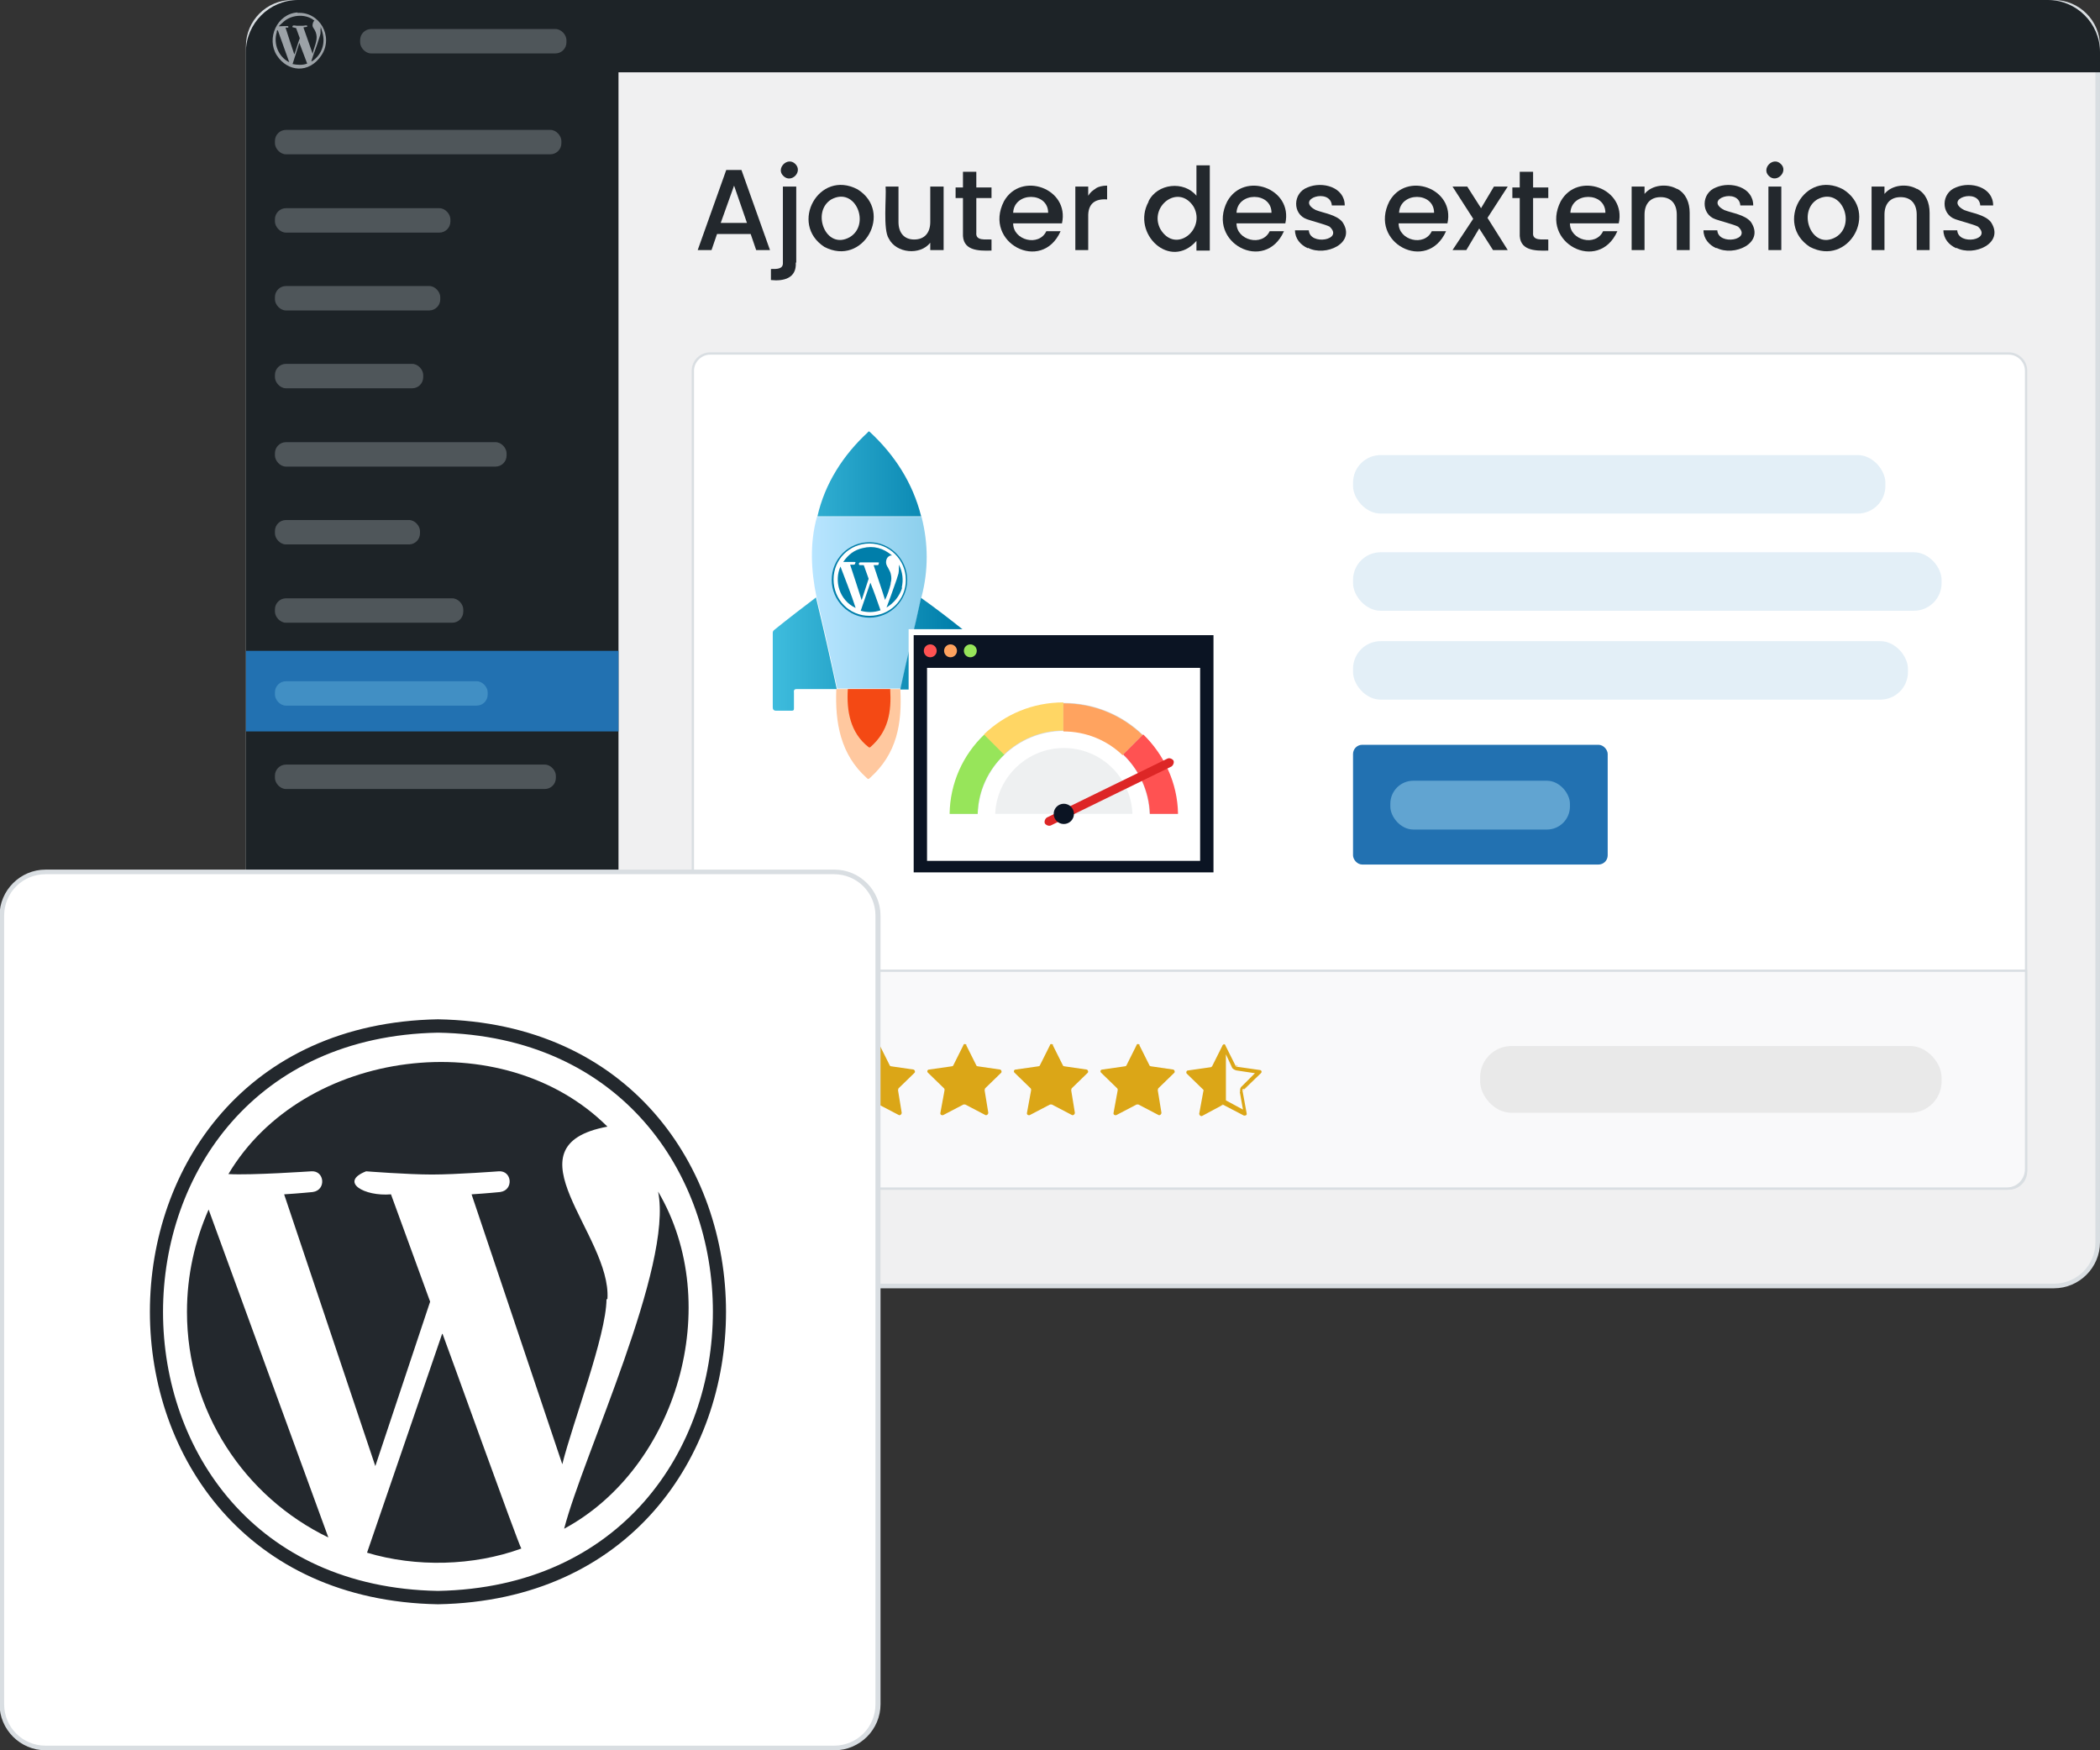 <?xml version="1.0" encoding="UTF-8"?>
<svg id="Calque_1" xmlns="http://www.w3.org/2000/svg" width="456" height="380" xmlns:xlink="http://www.w3.org/1999/xlink" version="1.1" viewBox="0 0 456 380">
  <rect x="0" y="0" width="456" height="380" fill="#333333" stroke="none"/>
  <!-- Generator: Adobe Illustrator 29.7.1, SVG Export Plug-In . SVG Version: 2.1.1 Build 8)  -->
  <defs>
    <style>
      .st0 {
        fill: #23282d;
      }

      .st1 {
        fill: #97e55a;
      }

      .st2 {
        fill: url(#Dégradé_sans_nom_4);
      }

      .st3 {
        fill: url(#Dégradé_sans_nom_5);
      }

      .st4 {
        fill: #f44914;
      }

      .st5 {
        fill: #f9f9fa;
      }

      .st6 {
        fill: #0b1423;
      }

      .st7 {
        fill: #dba617;
      }

      .st8 {
        opacity: .6;
      }

      .st8, .st9 {
        isolation: isolate;
      }

      .st8, .st10 {
        fill: #ffa35f;
      }

      .st11, .st12 {
        fill: #9ca2a7;
      }

      .st13 {
        fill: #f0f0f1;
      }

      .st14 {
        fill: #2271b1;
      }

      .st15 {
        fill: #d9dee2;
      }

      .st16 {
        fill: #007eaa;
      }

      .st17 {
        fill: #e5e5e5;
      }

      .st9 {
        opacity: .4;
      }

      .st9, .st18 {
        fill: #d4d9dd;
      }

      .st19 {
        fill: #418fc4;
      }

      .st20 {
        fill: #fff;
      }

      .st21 {
        fill: #61a4d1;
      }

      .st12 {
        opacity: .4;
      }

      .st22 {
        fill: #d1e5f2;
        opacity: .6;
      }

      .st23 {
        fill: #dd2626;
      }

      .st24 {
        opacity: .8;
      }

      .st25 {
        fill: #1d2327;
      }

      .st26 {
        fill: #ffd664;
      }

      .st27 {
        fill: url(#Dégradé_sans_nom_42);
      }

      .st28 {
        fill: url(#Dégradé_sans_nom_41);
      }

      .st29 {
        fill: #ff5252;
      }
    </style>
    <linearGradient id="Dégradé_sans_nom_5" data-name="Dégradé sans nom 5" x1="176.3" y1="200.9" x2="201.2" y2="200.9" gradientTransform="translate(0 -70)" gradientUnits="userSpaceOnUse">
      <stop offset="0" stop-color="#b8e5ff"/>
      <stop offset="1" stop-color="#8ccfec"/>
    </linearGradient>
    <linearGradient id="Dégradé_sans_nom_4" data-name="Dégradé sans nom 4" x1="168.1" y1="239.9" x2="207.9" y2="239.9" gradientTransform="translate(0 382) scale(1 -1)" gradientUnits="userSpaceOnUse">
      <stop offset="0" stop-color="#3ebcdd"/>
      <stop offset="1" stop-color="#007eaa"/>
    </linearGradient>
    <linearGradient id="Dégradé_sans_nom_41" data-name="Dégradé sans nom 4" x1="168" y1="239.9" x2="207.8" y2="239.9" xlink:href="#Dégradé_sans_nom_4"/>
    <linearGradient id="Dégradé_sans_nom_42" data-name="Dégradé sans nom 4" x1="168.1" y1="279" x2="207.9" y2="279" xlink:href="#Dégradé_sans_nom_4"/>
  </defs>
  <g>
    <rect class="st13" x="53.9" y=".5" width="401.6" height="278.7" rx="9.5" ry="9.5"/>
    <path class="st15" d="M446,1c5,0,9,4,9,9v259.7c0,5-4,9-9,9H63.4c-5,0-9-4-9-9V10c0-5,4-9,9-9h382.6M446,0H63.4c-5.5,0-10,4.5-10,10v259.7c0,5.5,4.5,10,10,10h382.6c5.5,0,10-4.5,10-10V10c0-5.5-4.5-10-10-10h0Z"/>
  </g>
  <g>
    <rect class="st20" x="150.4" y="76.8" width="289.5" height="181.3" rx="3.7" ry="3.7"/>
    <path class="st15" d="M436.2,77c1.9,0,3.5,1.6,3.5,3.5v173.8c0,1.9-1.6,3.5-3.5,3.5H154.2c-1.9,0-3.5-1.6-3.5-3.5V80.5c0-1.9,1.6-3.5,3.5-3.5h282M436.2,76.5H154.2c-2.2,0-4,1.8-4,4v173.8c0,2.2,1.8,4,4,4h282c2.2,0,4-1.8,4-4V80.5c0-2.2-1.8-4-4-4h0Z"/>
  </g>
  <g>
    <path class="st5" d="M154.5,258c-2.3,0-4.1-1.9-4.1-4.3v-43.1h289.5v43.1c0,2.4-1.9,4.3-4.1,4.3H154.5Z"/>
    <path class="st15" d="M439.7,211v42.8c0,2.2-1.7,4-3.9,4H154.5c-2.1,0-3.9-1.8-3.9-4v-42.8h289M440.2,210.5H150.2v43.3c0,2.5,2,4.5,4.4,4.5h281.2c2.4,0,4.4-2,4.4-4.5v-43.3h0Z"/>
  </g>
  <path class="st25" d="M444.7,0H64.7c-6.2,0-11.3,5.1-11.3,11.3v247c0,6.2,5.1,11.3,11.3,11.3h69.6V15.7h321.7v-4.4c0-6.2-5.1-11.3-11.3-11.3Z"/>
  <rect class="st14" x="53.4" y="141.3" width="80.9" height="17.5"/>
  <path class="st11" d="M64.6,2.8c4.8-.3,7.9,5.1,5.2,9.2s-7.4,3.6-9.7,0,0-9,4.5-9.3ZM68.5,4.8c0,0,0,0,0-.1-1.8-1.8-5.1-1.6-6.9,0s-.8.8-.9,1,0,0,.1,0c.3,0,1.7-.1,1.8,0v.3s-.6,0-.6,0h0c0,.1,1.9,5.8,1.9,5.8,0,0,0,0,.1-.2.4-1.1.7-2.3,1.1-3.3l-.8-2.2-.8-.2c-.1-.6.7-.3,1-.3s.8,0,1.2,0,.9-.2,1,0c.2.4-.8.2-.8.4l2,5.7c.2-1.3,1.1-2.8.8-4.2s-1-1.4-.8-2.3.5-.7.9-.7ZM69.6,6.2v1c0,.2-.2.8-.3,1.1-.5,1.7-1.2,3.3-1.7,5,0,0,.2,0,.3-.1,2-1.4,2.8-3.8,2.1-6.2s-.2-.6-.4-.8ZM60.3,6.6c-.1,0,0,0-.1,0s-.1.3-.1.4c-.8,2.5.4,5.4,2.7,6.5l-2.5-7ZM63.5,13.9c1,.2,2.2.3,3.2-.1l-1.7-4.5-1.5,4.7Z"/>
  <rect class="st12" x="78.2" y="6.3" width="44.8" height="5.3" rx="2.4" ry="2.4"/>
  <rect class="st12" x="59.7" y="28.2" width="62.2" height="5.3" rx="2.4" ry="2.4"/>
  <rect class="st12" x="59.7" y="45.2" width="38.1" height="5.3" rx="2.4" ry="2.4"/>
  <rect class="st12" x="59.7" y="62.1" width="35.9" height="5.3" rx="2.4" ry="2.4"/>
  <rect class="st12" x="59.7" y="79" width="32.2" height="5.3" rx="2.4" ry="2.4"/>
  <rect class="st12" x="59.7" y="96" width="50.3" height="5.3" rx="2.4" ry="2.4"/>
  <rect class="st12" x="59.7" y="112.9" width="31.5" height="5.3" rx="2.4" ry="2.4"/>
  <rect class="st12" x="59.7" y="129.9" width="40.9" height="5.3" rx="2.4" ry="2.4"/>
  <rect class="st19" x="59.7" y="147.9" width="46.2" height="5.3" rx="2.4" ry="2.4"/>
  <rect class="st12" x="59.7" y="166" width="61" height="5.3" rx="2.4" ry="2.4"/>
  <g>
    <g>
      <path class="st3" d="M200,112.2h-22.6c-1.6,5.7-1.3,11.7-.1,17.4,1.6,6.6,3.1,13.3,4.5,19.9h13.8c1.4-6.6,3.1-13.3,4.5-19.9,1.5-5.7,1.5-11.6,0-17.4Z"/>
      <path class="st2" d="M177.2,129.8c1.6,6.6,3.1,13.2,4.5,19.8h-8.6c-.5,0-.8.1-.7.8v3.4c0,.4-.1.5-.5.5h-3.4c-.5,0-.7-.3-.7-.7v-16.1c0-.3,0-.5.4-.8,3.1-2.5,6.1-4.8,9-7Z"/>
      <path class="st28" d="M195.5,149.6c1.4-6.6,3.1-13.2,4.5-19.8,3.1,2.2,6.1,4.5,9.1,6.9.3.3.3.5.3.8v16.2c0,.4-.1.7-.5.7h-3.6c-.4,0-.5-.1-.5-.5v-3.4c0-.5-.1-.8-.7-.8-2.9,0-5.8,0-8.6,0Z"/>
      <path class="st8" d="M181.7,149.6h13.8c.4,7.5-.7,14-6.6,19.3-.3.3-.4.3-.7,0-5.7-5.1-6.9-12-6.6-19.3Z"/>
      <path class="st4" d="M184.1,149.6h9.2c.3,5-.4,9.2-4.3,12.6-.1.1-.3.1-.4,0-4-3.1-4.8-7.9-4.5-12.6Z"/>
      <path class="st27" d="M200,112c-1.8-7.1-5.7-13.2-11.1-18.2-.3-.3-.4,0-.5.1-5.3,4.9-9.3,11.1-10.9,18.2h22.6q-.1,0-.1-.2Z"/>
      <circle class="st20" cx="189" cy="125.8" r="5.3"/>
    </g>
    <g>
      <g>
        <circle class="st20" cx="188.8" cy="125.8" r="8.1"/>
        <path class="st16" d="M188.8,118c4.3,0,7.9,3.5,7.9,7.9s-3.5,7.8-7.9,7.8-7.8-3.5-7.8-7.9,3.5-7.8,7.8-7.8M188.8,117.7c-4.6,0-8.2,3.7-8.2,8.2s3.7,8.2,8.2,8.2,8.2-3.7,8.2-8.2-3.7-8.2-8.2-8.2h0Z"/>
      </g>
      <path class="st16" d="M193.4,126.6c.2-.7.2-1.3,0-2.1-.1-.4-.4-.9-.6-1.3-.2-.3-.4-.7-.4-1.1,0-.7.3-1.3,1-1.5,0,0,.1,0,.3,0-1.9-1.6-4-2.2-6.4-1.6-1.8.4-3.1,1.4-4.2,3,.1,0,.3,0,.5,0,.6,0,1.2,0,1.8,0s.3.1.3.3c0,.1-.1.3-.3.3,0,0-.6,0-.8,0,.8,2.5,1.7,5.1,2.5,7.7,0,0,1-3.1,1.5-4.6,0,0,0-.1,0-.1-.3-.9-.7-1.9-1-2.8,0-.1-.1-.1-.2-.1-.2,0-.4,0-.6,0s-.3-.1-.3-.3c0-.1.1-.3.3-.3s1.4,0,1.9,0,1.2,0,1.8,0,.3.1.3.3-.1.3-.3.3c-.2,0-.7,0-.8,0,.8,2.5,1.7,5,2.5,7.6q0,0,0-.1c.5-1,.9-2.2,1.2-3.4Z"/>
      <path class="st16" d="M186.9,132.6c1.4.4,2.8.4,4.3-.1-.7-2-1.4-4-2.2-6-.7,2.1-1.4,4-2.1,6.1Z"/>
      <path class="st16" d="M185.8,132c-1-3.1-2.2-6.1-3.3-9-1.4,3.1-.3,7.3,3.3,9Z"/>
      <path class="st16" d="M195.8,127.6c.4-1.7.2-3.4-.6-5h0c0,.7,0,1.3-.1,1.9-.1.4-.3.9-.4,1.3-.6,1.8-2.1,5.9-2.2,6.1,1.6-1,2.8-2.4,3.4-4.3Z"/>
    </g>
    <g>
      <rect class="st20" x="197.3" y="136.6" width="66.2" height="52.8"/>
      <rect class="st6" x="198.4" y="137.9" width="65.1" height="51.5"/>
      <rect class="st20" x="201.3" y="145" width="59.3" height="41.9"/>
      <circle class="st29" cx="202" cy="141.3" r="1.4"/>
      <circle class="st10" cx="206.4" cy="141.3" r="1.4"/>
      <circle class="st1" cx="210.7" cy="141.3" r="1.4"/>
      <path class="st18" d="M212.3,176.7c.4-10,8.6-18,18.7-18s18.3,8,18.6,18h6.1c-.3-13.4-11.3-24.1-24.7-24.1s-24.4,10.8-24.7,24.1c0,0,6.1,0,6.1,0Z"/>
      <path class="st9" d="M245.9,176.7c-.3-8-6.9-14.3-14.9-14.3s-14.6,6.4-14.9,14.3h29.9Z"/>
      <path class="st1" d="M213.7,159.5c-4.6,4.4-7.4,10.5-7.5,17.2h6.1c.1-5.1,2.3-9.6,5.8-12.9l-4.3-4.3Z"/>
      <path class="st26" d="M213.7,159.5l4.3,4.3c3.4-3.2,7.8-5.2,12.9-5.2v-6.1c-6.7,0-12.7,2.6-17.2,6.9Z"/>
      <path class="st10" d="M243.8,163.9l4.3-4.3c-4.5-4.3-10.5-6.9-17.2-6.9v6.1c4.9,0,9.5,1.9,12.9,5.2Z"/>
      <path class="st29" d="M248.2,159.5l-4.3,4.3c3.4,3.3,5.6,7.8,5.8,12.9h6.1c-.1-6.8-3.1-12.9-7.5-17.2Z"/>
      <path class="st23" d="M254.4,166.4l-26.2,12.8c-.4.2-1,0-1.3-.4h0c-.2-.4,0-1,.4-1.3l26.2-12.8c.4-.2,1,0,1.3.4h0c.2.4,0,1-.4,1.3Z"/>
      <circle class="st6" cx="231" cy="176.7" r="2.2"/>
    </g>
  </g>
  <g>
    <g>
      <g>
        <path class="st7" d="M270.1,236.8l.9,4.9-.9-4.9c0-.1,0-.3.2-.4l3.5-3.4-3.6,3.4c-.1,0-.2.3-.1.4h0Z"/>
        <path class="st7" d="M268.7,231.5l4.9.7-4.9-.7c-.1,0-.3-.1-.3-.3l-2.2-4.4,2.2,4.4c0,0,.2.2.3.2Z"/>
        <path class="st7" d="M265.3,239.9h.3c.1-.2.3-.2.4-.1l4.4,2.3-4.6-2.4-.4.3h0Z"/>
      </g>
      <path class="st7" d="M270.2,236.4l3.6-3.4c.3-.3.1-.7-.3-.7l-4.9-.7c-.1,0-.3-.1-.3-.2l-2.2-4.4c0-.2-.2-.3-.4-.3l-.4.7.4-.6c-.1,0-.2,0-.3.3l-2.2,4.4c0,0-.2.2-.3.2l-4.9.7c-.4,0-.5.5-.3.7l3.5,3.4c.1,0,.2.3.1.4l-.9,4.9c0,.3.3.6.6.5l4.1-2.2.4-.3,4.6,2.4c0,0,.1,0,.2,0,.3,0,.5-.2.4-.5l-.9-4.9c0-.1,0-.3.1-.4h0ZM269.2,237l.7,3.9-3.7-2v-10l1.3,2.8h0c0,.1.1.2.1.2.1.1.4.4.9.5l4,.6-2.8,2.8c-.4.3-.5.8-.4,1.3Z"/>
    </g>
    <path class="st7" d="M247.4,226.9l2.2,4.4c0,.1.2.2.3.2l4.8.7c.3,0,.5.5.3.7l-3.5,3.4c0,0-.1.3-.1.4l.8,4.9c0,.3-.3.6-.6.5l-4.4-2.3c-.1,0-.3,0-.4,0l-4.4,2.3c-.3.1-.7-.1-.6-.5l.9-4.9c0-.1,0-.3-.1-.4l-3.5-3.4c-.3-.3-.1-.7.3-.7l4.9-.7c.1,0,.3-.1.3-.2l2.2-4.4c0-.3.5-.3.7,0h0Z"/>
    <path class="st7" d="M228.6,226.9l2.2,4.4c0,.1.2.2.3.2l4.8.7c.3,0,.5.5.3.7l-3.5,3.4c0,0-.1.3-.1.4l.8,4.9c0,.3-.3.6-.6.5l-4.4-2.3c-.1,0-.3,0-.4,0l-4.4,2.3c-.3.1-.7-.1-.6-.5l.9-4.9c0-.1,0-.3-.1-.4l-3.5-3.4c-.3-.3-.1-.7.3-.7l4.9-.7c.1,0,.3-.1.3-.2l2.2-4.4c0-.3.5-.3.7,0h0Z"/>
    <path class="st7" d="M209.8,226.9l2.2,4.4c0,.1.2.2.3.2l4.8.7c.3,0,.5.5.3.7l-3.5,3.4c0,0-.1.3-.1.4l.8,4.9c0,.3-.3.6-.6.5l-4.4-2.3c-.1,0-.3,0-.4,0l-4.4,2.3c-.3.1-.7-.1-.6-.5l.9-4.9c0-.1,0-.3-.1-.4l-3.5-3.4c-.3-.3-.1-.7.3-.7l4.9-.7c.1,0,.3-.1.3-.2l2.2-4.4c0-.3.5-.3.7,0Z"/>
    <path class="st7" d="M191,226.9l2.2,4.4c0,.1.2.2.3.2l4.8.7c.3,0,.5.5.3.7l-3.5,3.4c0,0-.1.3-.1.4l.8,4.9c0,.3-.3.6-.6.5l-4.4-2.3c-.1,0-.3,0-.4,0l-4.4,2.3c-.3.1-.7-.1-.6-.5l.9-4.9c0-.1,0-.3-.1-.4l-3.6-3.4c-.3-.3-.1-.7.3-.7l4.9-.7c.1,0,.3-.1.3-.2l2.2-4.4c0-.3.5-.3.7,0Z"/>
  </g>
  <g>
    <rect class="st20" x=".4" y="189.3" width="190.3" height="190.2" rx="9.5" ry="9.5"/>
    <path class="st15" d="M181.1,189.8c5,0,9,4,9,9v171.2c0,5-4,9-9,9H9.9c-5,0-9-4-9-9v-171.2c0-5,4-9,9-9h171.3M181.1,188.8H9.9c-5.5,0-10,4.5-10,10v171.2c0,5.5,4.5,10,10,10h171.3c5.5,0,10-4.5,10-10v-171.2c0-5.5-4.5-10-10-10h0Z"/>
  </g>
  <g>
    <path class="st0" d="M40.6,284.8c0,21.6,12.5,40.2,30.7,49l-26-71.2c-3,6.8-4.7,14.3-4.7,22.2Z"/>
    <path class="st0" d="M131.9,282c.9-13.9-22.5-33.2,0-37.4-22.7-22.6-66.1-17-82.3,10.3,4.9.3,17.8-.6,18-.6,2.9-.2,3.3,4.1.3,4.5,0,0-3,.3-6.2.5l19.8,59,11.9-35.7-8.5-23.3c-5.8.5-11.3-2.7-5.4-5,0,0,9,.7,14.3.7s14.5-.7,14.5-.7c2.9-.2,3.3,4.1.3,4.5,0,0-3,.3-6.2.5l19.7,58.6c2.3-9.2,9.5-27.8,9.6-35.8Z"/>
    <path class="st0" d="M96,289.6l-16.3,47.5c10.6,3.2,23.1,2.9,33.5-.9-.6-.8-16.7-45.7-17.1-46.6Z"/>
    <path class="st0" d="M142.9,258.7c3.3,16.2-16.2,57-20.4,73.2,24.5-13.2,34.9-48.6,20.4-73.2Z"/>
    <path class="st0" d="M95.1,221.3c-83.4,1.5-83.4,125.5,0,127,83.4-1.5,83.4-125.5,0-127ZM95.1,345.4c-79.6-1.4-79.6-119.7,0-121.2,79.6,1.4,79.6,119.7,0,121.2Z"/>
  </g>
  <g>
    <path class="st0" d="M163,50.8h-7.3l-1.2,3.5h-3l6.2-17.4h3.3l6.2,17.4h-3l-1.2-3.5ZM162.2,48.4l-2.8-8.1-2.9,8.1h5.7Z"/>
    <path class="st0" d="M172.8,57c.2,3.4-2.6,4.1-5.4,3.8v-2.4c1.2,0,2.7.1,2.6-1.4,0,0,0-16.5,0-16.5h2.9v16.5ZM170.1,38.2c-1.7-1.6.9-4.3,2.6-2.6,1.7,1.7-.9,4.3-2.6,2.6Z"/>
    <path class="st0" d="M179,53.6c-7.7-5-1.2-16.9,7.2-12.5,7.9,4.9,1.2,16.9-7.2,12.5ZM184.5,51.5c4.6-2.7,1.3-11.1-4-8.2-4.4,2.7-1.2,11.1,4,8.2Z"/>
    <path class="st0" d="M204.9,40.5v13.8h-2.9v-1.6c-2.2,2.8-7.4,2.3-9-.9-1.3-1.9-.5-9-.7-11.3h2.8v7.7c0,2.3,1.2,3.8,3.4,3.8,2.3,0,3.5-1.5,3.5-3.8,0,0,0-7.7,0-7.7h2.9Z"/>
    <path class="st0" d="M212,42.9v7.6c-.2,1.9,2.1,1.4,3.3,1.5v2.4c-3,.1-6.4,0-6.2-3.8,0,0,0-7.6,0-7.6h-1.6v-2.3h1.6v-3.4h2.9v3.4h3.3v2.3h-3.3Z"/>
    <path class="st0" d="M230.5,48.5h-10.5c0,3.7,5.6,5.1,7.2,1.7h3.1c-4.1,9.2-16.9,2.5-12.3-6.5,3.7-6.6,14.3-2.8,12.6,4.8ZM227.6,46.2c0-4.6-7.4-4.6-7.6,0h7.6Z"/>
    <path class="st0" d="M237.9,40.9c.7-.4,1.5-.6,2.5-.6v3c-2.6-.2-4.2.9-4.1,3.8,0,0,0,7.2,0,7.2h-2.8v-13.8h2.8v2c.4-.7,1-1.2,1.7-1.6Z"/>
    <path class="st0" d="M249.4,43.7c1.9-3.9,7.7-4.5,10.4-1.2v-6.6h2.9v18.5h-2.9v-2.1c-5.7,6.5-14.2-1.6-10.4-8.5ZM259.2,44.9c-3.3-5.2-9.9,0-7.2,4.9,3.3,5.4,9.9,0,7.2-4.9Z"/>
    <path class="st0" d="M279,48.5h-10.5c0,3.7,5.6,5.1,7.2,1.7h3.1c-4.1,9.2-16.9,2.5-12.3-6.5,3.7-6.6,14.3-2.8,12.6,4.8ZM276.1,46.2c0-4.6-7.4-4.6-7.6,0h7.6Z"/>
    <path class="st0" d="M284,53.9c-1.6-.7-2.8-2.1-2.8-3.9h3c.2,3.4,7.7,2.1,4.5-.8-1-.5-3.8-1.2-4.9-1.6-3.2-1.1-3.1-5.7.1-6.9,3.2-1.4,8.1-.1,8.1,3.9h-2.8c-.3-3.9-8.1-1.4-3.5,1,1.8.7,4.5,1,5.8,2.6,3.1,4.6-3.7,7.6-7.5,5.6Z"/>
    <path class="st0" d="M314.2,48.5h-10.5c0,3.7,5.6,5.1,7.2,1.7h3.1c-4.1,9.2-16.9,2.5-12.3-6.5,3.7-6.6,14.3-2.8,12.6,4.8ZM311.4,46.2c0-4.6-7.4-4.6-7.6,0h7.6Z"/>
    <path class="st0" d="M323,47.3l4.4,7h-3.2l-3-4.7-2.8,4.7h-3l4.5-6.8-4.5-7h3.2l3,4.7,2.8-4.7h3l-4.4,6.8Z"/>
    <path class="st0" d="M332.9,42.9v7.6c-.2,1.9,2.1,1.4,3.3,1.5v2.4c-3,.1-6.4,0-6.2-3.8,0,0,0-7.6,0-7.6h-1.6v-2.3h1.6v-3.4h2.9v3.4h3.3v2.3h-3.3Z"/>
    <path class="st0" d="M351.4,48.5h-10.5c0,3.7,5.6,5.1,7.2,1.7h3.1c-4.1,9.2-16.9,2.5-12.3-6.5,3.7-6.6,14.3-2.8,12.6,4.8ZM348.6,46.2c0-4.6-7.4-4.6-7.6,0h7.6Z"/>
    <path class="st0" d="M364.2,41c1.9,1,2.7,3,2.7,5.2,0,0,0,8.1,0,8.1h-2.8v-7.7c0-2.3-1.2-3.8-3.5-3.8-2.3,0-3.5,1.5-3.5,3.8,0,0,0,7.7,0,7.7h-2.8v-13.8h2.8v1.6c1.6-2,4.9-2.3,7-1.1Z"/>
    <path class="st0" d="M372.7,53.9c-1.6-.7-2.8-2.1-2.8-3.9h3c.2,3.4,7.7,2.1,4.5-.8-1-.5-3.8-1.2-4.9-1.6-3.2-1.1-3.1-5.7.1-6.9,3.2-1.4,8.1-.1,8.1,3.9h-2.8c-.3-3.9-8.1-1.4-3.5,1,1.8.7,4.5,1,5.8,2.6,3.1,4.6-3.7,7.6-7.5,5.6Z"/>
    <path class="st0" d="M384.1,38.2c-1.7-1.6.9-4.3,2.6-2.6,1.7,1.6-.9,4.3-2.6,2.6ZM386.8,40.5v13.8h-2.8v-13.8h2.8Z"/>
    <path class="st0" d="M393,53.6c-7.7-5-1.2-16.9,7.2-12.5,7.9,4.9,1.2,16.9-7.2,12.5ZM398.6,51.5c4.6-2.7,1.3-11.1-4-8.2-4.4,2.7-1.2,11.1,4,8.2Z"/>
    <path class="st0" d="M416.3,41c1.9,1,2.7,3,2.7,5.2,0,0,0,8.1,0,8.1h-2.8v-7.7c0-2.3-1.2-3.8-3.5-3.8-2.3,0-3.5,1.5-3.5,3.8,0,0,0,7.7,0,7.7h-2.8v-13.8h2.8v1.6c1.6-2,4.9-2.3,7-1.1Z"/>
    <path class="st0" d="M424.8,53.9c-1.6-.7-2.8-2.1-2.8-3.9h3c.2,3.4,7.7,2.1,4.5-.8-1-.5-3.8-1.2-4.9-1.6-3.2-1.1-3.1-5.7.1-6.9,3.2-1.4,8.1-.1,8.1,3.9h-2.8c-.3-3.9-8.1-1.4-3.5,1,1.8.7,4.5,1,5.8,2.6,3.1,4.6-3.7,7.6-7.5,5.6Z"/>
  </g>
  <rect class="st22" x="293.8" y="98.8" width="115.6" height="12.7" rx="6" ry="6"/>
  <g class="st24">
    <rect class="st17" x="321.4" y="227.1" width="100.2" height="14.5" rx="6.8" ry="6.8"/>
  </g>
  <rect class="st22" x="293.8" y="119.9" width="127.8" height="12.7" rx="6" ry="6"/>
  <rect class="st22" x="293.8" y="139.2" width="120.5" height="12.7" rx="6" ry="6"/>
  <rect class="st14" x="293.8" y="161.7" width="55.3" height="26" rx="2" ry="2"/>
  <rect class="st21" x="301.9" y="169.5" width="39" height="10.6" rx="5" ry="5"/>
</svg>